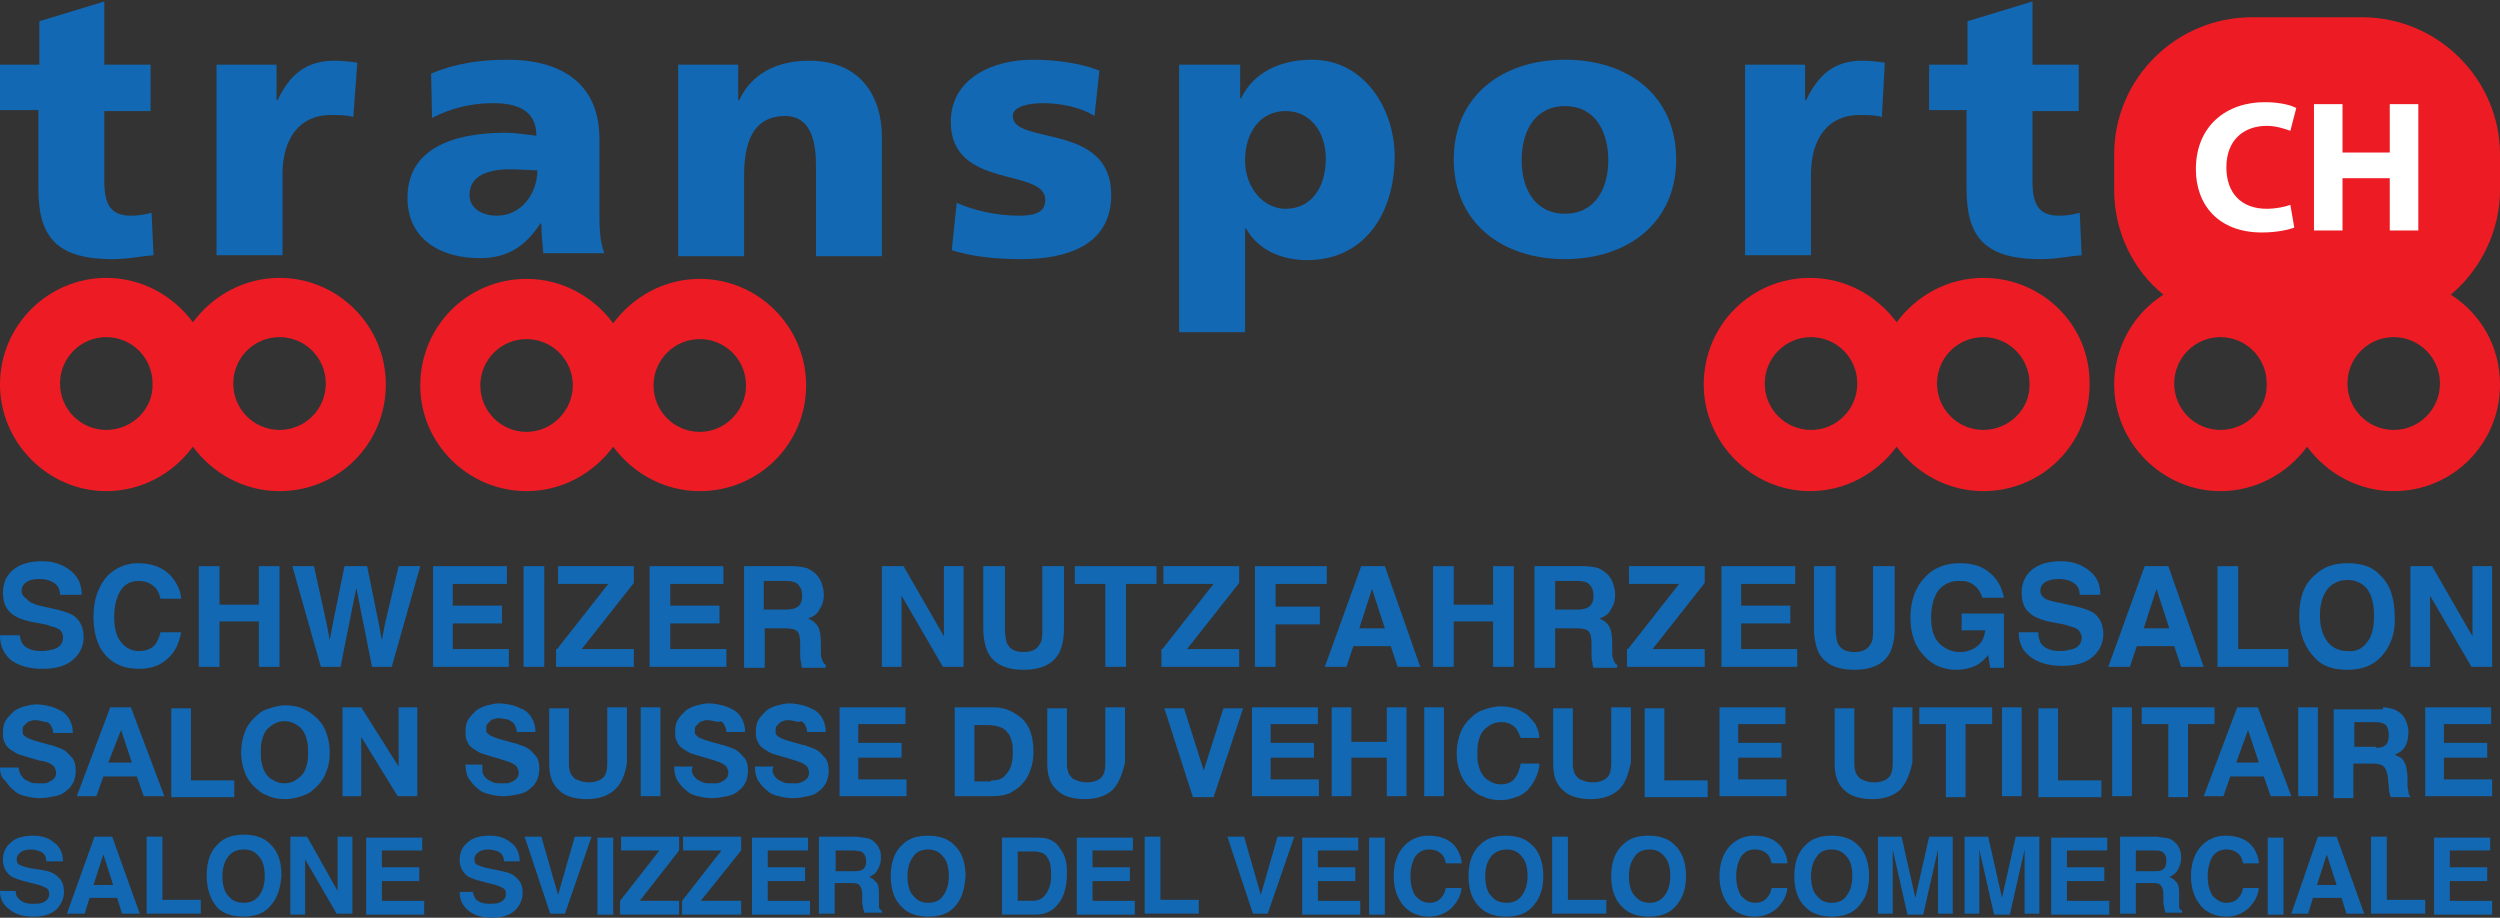 <?xml version="1.0" encoding="UTF-8"?>
<svg xmlns="http://www.w3.org/2000/svg" xmlns:xlink="http://www.w3.org/1999/xlink" width="158" height="58" xml:space="preserve" overflow="hidden">
  <rect width="100%" height="100%" fill="#333333" stroke="none"/>
  <defs>
    <clipPath id="clip0">
      <rect x="560" y="45" width="158" height="58"></rect>
    </clipPath>
  </defs>
  <g clip-path="url(#clip0)" transform="translate(-560 -45)">
    <path d="M0 3.981 2.488 3.981 2.488 1.244 6.594 0 6.594 3.981 9.517 3.981 9.517 6.905 6.594 6.905 6.594 11.321C6.594 12.752 6.967 13.498 8.273 13.498 8.709 13.498 9.144 13.436 9.58 13.312L9.704 15.987C8.895 16.049 8.149 16.235 7.091 16.235 3.359 16.235 2.426 14.618 2.426 11.757L2.426 6.843 0 6.843 0 3.981 0 3.981Z" fill="#1268B3" transform="matrix(1 0 0 1.003 560 45.093)"></path>
    <path d="M22.331 7.278C21.896 7.154 21.398 7.154 20.901 7.154 18.972 7.154 17.853 8.584 17.853 10.886L17.853 15.987 13.685 15.987 13.685 3.981 17.48 3.981 17.48 6.22 17.542 6.22C18.288 4.665 19.284 3.732 21.15 3.732 21.647 3.732 22.145 3.794 22.58 3.857L22.331 7.278 22.331 7.278Z" fill="#1268B3" transform="matrix(1 0 0 1.003 560 45.093)"></path>
    <path d="M37.883 13.125 37.883 8.646C37.883 4.976 35.208 3.67 32.098 3.67 30.294 3.67 28.739 3.919 27.246 4.541L27.308 7.34C28.49 6.718 29.796 6.407 31.165 6.407 32.657 6.407 33.902 6.843 33.902 8.46 33.342 8.398 32.595 8.273 31.973 8.273 29.734 8.273 25.753 8.709 25.753 12.379 25.753 14.991 27.868 16.173 30.294 16.173 32.035 16.173 33.155 15.489 34.15 13.996L34.213 13.996C34.213 14.618 34.275 15.24 34.337 15.862L38.194 15.862C37.883 15.053 37.883 14.12 37.883 13.125ZM31.413 13.498C30.418 13.498 29.672 13.001 29.672 12.192 29.672 11.01 30.791 10.575 32.222 10.575 32.844 10.575 33.466 10.637 33.964 10.637 33.964 12.068 32.968 13.498 31.413 13.498Z" fill="#1268B3" transform="matrix(1 0 0 1.003 560 45.093)"></path>
    <path d="M42.859 3.981 46.654 3.981 46.654 6.22 46.716 6.22C47.524 4.479 49.204 3.732 51.132 3.732 54.429 3.732 55.735 6.034 55.735 8.522L55.735 16.049 51.568 16.049 51.568 10.264C51.568 8.024 50.759 7.216 49.639 7.216 47.898 7.216 47.027 8.398 47.027 10.948L47.027 16.049 42.859 16.049 42.859 3.981 42.859 3.981Z" fill="#1268B3" transform="matrix(1 0 0 1.003 560 45.093)"></path>
    <path d="M60.463 12.69C61.458 13.125 62.889 13.498 64.382 13.498 65.253 13.498 66.061 13.374 66.061 12.503 66.061 10.45 60.09 11.881 60.09 7.589 60.09 4.79 62.827 3.67 65.253 3.67 66.683 3.67 68.176 3.857 69.483 4.354L69.172 7.216C68.301 6.656 66.995 6.407 65.937 6.407 65.066 6.407 64.009 6.594 64.009 7.216 64.009 9.082 70.229 7.589 70.229 12.192 70.229 15.427 67.305 16.235 64.569 16.235 62.702 16.235 61.396 16.049 60.152 15.676L60.463 12.69 60.463 12.69Z" fill="#1268B3" transform="matrix(1 0 0 1.003 560 45.093)"></path>
    <path d="M82.919 3.67C80.99 3.67 79.249 4.417 78.44 6.096L78.378 6.096 78.378 3.981 74.521 3.981 74.521 20.839 78.689 20.839 78.689 14.307 78.751 14.307C79.56 15.738 81.115 16.298 82.608 16.298 86.216 16.298 88.144 13.374 88.144 9.766 88.144 6.843 86.278 3.67 82.919 3.67ZM81.239 13.063C79.871 13.063 78.689 11.757 78.689 10.015 78.689 8.211 79.684 6.905 81.239 6.905 82.857 6.905 83.79 8.273 83.79 9.891 83.79 11.757 82.857 13.063 81.239 13.063Z" fill="#1268B3" transform="matrix(1 0 0 1.003 560 45.093)"></path>
    <path d="M98.906 3.67C94.924 3.67 91.876 5.972 91.876 9.953 91.876 13.934 94.924 16.235 98.906 16.235 102.887 16.235 105.935 13.934 105.935 9.953 105.935 5.972 102.949 3.67 98.906 3.67ZM98.906 13.374C96.977 13.374 96.168 11.757 96.168 10.015 96.168 8.211 96.977 6.594 98.906 6.594 100.834 6.594 101.643 8.211 101.643 10.015 101.643 11.757 100.834 13.374 98.906 13.374Z" fill="#1268B3" transform="matrix(1 0 0 1.003 560 45.093)"></path>
    <path d="M118.935 7.278C118.5 7.154 118.002 7.154 117.505 7.154 115.576 7.154 114.457 8.584 114.457 10.886L114.457 15.987 110.289 15.987 110.289 3.981 114.083 3.981 114.083 6.22 114.146 6.22C114.892 4.665 115.887 3.732 117.691 3.732 118.189 3.732 118.687 3.794 119.122 3.857L118.935 7.278 118.935 7.278Z" fill="#1268B3" transform="matrix(1 0 0 1.003 560 45.093)"></path>
    <path d="M121.859 3.981 124.347 3.981 124.347 1.244 128.453 0 128.453 3.981 131.376 3.981 131.376 6.905 128.453 6.905 128.453 11.321C128.453 12.752 128.826 13.498 130.132 13.498 130.568 13.498 131.003 13.436 131.439 13.312L131.563 15.987C130.754 16.049 130.008 16.235 128.95 16.235 125.218 16.235 124.285 14.618 124.285 11.757L124.285 6.843 121.921 6.843 121.921 3.981 121.859 3.981Z" fill="#1268B3" transform="matrix(1 0 0 1.003 560 45.093)"></path>
    <path d="M137.535 5.35 154.143 5.35 154.143 15.676 137.535 15.676Z" fill="#FFFFFF" transform="matrix(1 0 0 1.003 560 45.093)"></path>
    <path d="M125.343 17.417C123.103 17.417 121.113 18.537 119.868 20.216 118.624 18.537 116.634 17.417 114.394 17.417 110.662 17.417 107.676 20.403 107.676 24.135 107.676 27.805 110.724 30.854 114.394 30.854 116.634 30.854 118.624 29.734 119.868 28.054 121.113 29.734 123.103 30.854 125.343 30.854 129.075 30.854 132.061 27.868 132.061 24.135 132.123 20.403 129.075 17.417 125.343 17.417ZM114.457 26.997C112.839 26.997 111.533 25.691 111.533 24.073 111.533 22.456 112.839 21.15 114.457 21.15 116.074 21.15 117.38 22.456 117.38 24.073 117.38 25.691 116.074 26.997 114.457 26.997ZM125.343 26.997C123.725 26.997 122.419 25.691 122.419 24.073 122.419 22.456 123.725 21.15 125.343 21.15 126.96 21.15 128.266 22.456 128.266 24.073 128.328 25.691 126.96 26.997 125.343 26.997Z" fill="#ED1C24" transform="matrix(1 0 0 1.003 560 45.093)"></path>
    <path d="M17.666 17.417C15.427 17.417 13.436 18.537 12.192 20.216 10.948 18.537 8.957 17.417 6.718 17.417 3.048 17.417 0 20.403 0 24.135 0 27.805 3.048 30.854 6.718 30.854 8.957 30.854 10.948 29.734 12.192 28.054 13.436 29.734 15.427 30.854 17.666 30.854 21.398 30.854 24.384 27.868 24.384 24.135 24.384 20.403 21.336 17.417 17.666 17.417ZM6.718 26.997C5.101 26.997 3.794 25.691 3.794 24.073 3.794 22.456 5.101 21.15 6.718 21.15 8.335 21.15 9.642 22.456 9.642 24.073 9.704 25.691 8.335 26.997 6.718 26.997ZM17.666 26.997C16.049 26.997 14.742 25.691 14.742 24.073 14.742 22.456 16.049 21.15 17.666 21.15 19.284 21.15 20.59 22.456 20.59 24.073 20.59 25.691 19.284 26.997 17.666 26.997Z" fill="#ED1C24" transform="matrix(1 0 0 1.003 560 45.093)"></path>
    <path d="M44.228 17.48C41.988 17.48 39.998 18.599 38.754 20.279 37.509 18.599 35.519 17.48 33.279 17.48 29.547 17.48 26.561 20.465 26.561 24.198 26.561 27.868 29.609 30.854 33.279 30.854 35.519 30.854 37.509 29.734 38.754 28.054 39.998 29.734 41.988 30.854 44.228 30.854 47.96 30.854 50.946 27.868 50.946 24.198 50.946 20.465 47.898 17.48 44.228 17.48ZM33.279 27.121C31.662 27.121 30.356 25.815 30.356 24.198 30.356 22.58 31.662 21.274 33.279 21.274 34.897 21.274 36.203 22.58 36.203 24.198 36.203 25.753 34.897 27.121 33.279 27.121ZM44.228 27.121C42.61 27.121 41.304 25.815 41.304 24.198 41.304 22.58 42.61 21.274 44.228 21.274 45.845 21.274 47.151 22.58 47.151 24.198 47.151 25.753 45.845 27.121 44.228 27.121Z" fill="#ED1C24" transform="matrix(1 0 0 1.003 560 45.093)"></path>
    <path d="M154.89 18.475C156.756 16.92 158 14.494 158 11.881L158 9.642C158 4.914 154.081 0.995 149.291 0.995L142.324 0.995C137.535 0.995 133.616 4.852 133.616 9.642L133.616 11.881C133.616 14.494 134.798 16.92 136.726 18.475 134.86 19.657 133.616 21.772 133.616 24.135 133.616 27.805 136.664 30.854 140.334 30.854 142.573 30.854 144.564 29.734 145.808 28.054 147.052 29.734 149.043 30.854 151.282 30.854 155.014 30.854 158 27.868 158 24.135 158 21.709 156.756 19.657 154.89 18.475ZM140.334 26.997C138.717 26.997 137.41 25.691 137.41 24.073 137.41 22.456 138.717 21.15 140.334 21.15 141.951 21.15 143.257 22.456 143.257 24.073 143.32 25.691 141.951 26.997 140.334 26.997ZM143.257 13.063C143.817 13.063 144.439 12.939 144.75 12.814L144.999 14.245C144.688 14.369 143.942 14.556 142.946 14.556 140.209 14.556 138.779 12.814 138.779 10.575 138.779 7.838 140.707 6.345 143.133 6.345 144.066 6.345 144.813 6.532 145.124 6.718L144.75 8.149C144.377 8.024 143.88 7.838 143.257 7.838 141.827 7.838 140.707 8.709 140.707 10.45 140.707 12.068 141.64 13.063 143.257 13.063ZM148.047 14.431 146.243 14.431 146.243 6.469 148.047 6.469 148.047 9.517 151.033 9.517 151.033 6.469 152.837 6.469 152.837 14.431 151.033 14.431 151.033 11.135 148.047 11.135 148.047 14.431ZM151.282 26.997C149.665 26.997 148.358 25.691 148.358 24.073 148.358 22.456 149.665 21.15 151.282 21.15 152.899 21.15 154.206 22.456 154.206 24.073 154.206 25.691 152.899 26.997 151.282 26.997Z" fill="#ED1C24" transform="matrix(1 0 0 1.003 560 45.093)"></path>
    <path d="M0.995 56.047C0.995 56.295 1.057 56.42 1.182 56.544 1.369 56.731 1.617 56.855 2.053 56.855 2.302 56.855 2.488 56.855 2.675 56.793 2.986 56.669 3.11 56.482 3.11 56.233 3.11 56.047 3.048 55.922 2.924 55.86 2.799 55.798 2.55 55.673 2.239 55.611L1.742 55.487C1.244 55.362 0.871 55.238 0.684 55.113 0.373 54.865 0.187 54.553 0.187 54.056 0.187 53.62 0.373 53.247 0.684 52.998 0.995 52.687 1.493 52.563 2.115 52.563 2.613 52.563 3.048 52.687 3.421 52.998 3.794 53.247 3.981 53.683 3.981 54.18L2.924 54.18C2.924 53.869 2.799 53.683 2.55 53.558 2.364 53.496 2.177 53.434 1.928 53.434 1.68 53.434 1.431 53.496 1.306 53.62 1.12 53.745 1.057 53.869 1.057 54.056 1.057 54.242 1.12 54.367 1.306 54.429 1.431 54.491 1.617 54.553 1.928 54.616L2.737 54.74C3.11 54.802 3.421 54.927 3.608 55.113 3.919 55.362 4.043 55.673 4.043 56.109 4.043 56.544 3.857 56.917 3.546 57.228 3.172 57.539 2.737 57.664 2.115 57.664 1.493 57.664 0.995 57.539 0.622 57.228 0.187 56.917 0 56.544 0 56.047L0.995 56.047Z" fill="#1268B3" transform="matrix(1 0 0 1.003 560 45.093)"></path>
    <path d="M5.972 52.625 7.091 52.625 8.833 57.477 7.713 57.477 7.402 56.482 5.661 56.482 5.35 57.477 4.23 57.477 5.972 52.625ZM5.909 55.673 7.154 55.673 6.532 53.745 5.909 55.673Z" fill="#1268B3" transform="matrix(1 0 0 1.003 560 45.093)"></path>
    <path d="M9.268 52.625 10.264 52.625 10.264 56.606 12.69 56.606 12.69 57.477 9.268 57.477 9.268 52.625Z" fill="#1268B3" transform="matrix(1 0 0 1.003 560 45.093)"></path>
    <path d="M16.982 57.104C16.609 57.477 16.111 57.664 15.365 57.664 14.68 57.664 14.12 57.477 13.747 57.104 13.312 56.606 13.063 55.984 13.063 55.051 13.063 54.18 13.312 53.496 13.809 53.061 14.183 52.687 14.68 52.501 15.427 52.501 16.111 52.501 16.671 52.687 17.044 53.061 17.542 53.496 17.791 54.18 17.791 55.051 17.728 55.984 17.48 56.606 16.982 57.104ZM16.36 56.358C16.609 56.047 16.733 55.611 16.733 55.113 16.733 54.553 16.609 54.118 16.36 53.869 16.111 53.558 15.8 53.434 15.427 53.434 14.991 53.434 14.68 53.558 14.431 53.869 14.183 54.18 14.058 54.616 14.058 55.113 14.058 55.673 14.183 56.109 14.431 56.358 14.68 56.669 14.991 56.793 15.427 56.793 15.8 56.793 16.111 56.669 16.36 56.358Z" fill="#1268B3" transform="matrix(1 0 0 1.003 560 45.093)"></path>
    <path d="M18.35 52.625 19.408 52.625 21.336 56.047 21.336 52.625 22.269 52.625 22.269 57.477 21.274 57.477 19.284 54.056 19.284 57.539 18.35 57.539 18.35 52.625Z" fill="#1268B3" transform="matrix(1 0 0 1.003 560 45.093)"></path>
    <path d="M26.686 53.496 24.135 53.496 24.135 54.553 26.499 54.553 26.499 55.424 24.135 55.424 24.135 56.669 26.81 56.669 26.81 57.539 23.14 57.539 23.14 52.687 26.686 52.687 26.686 53.496Z" fill="#1268B3" transform="matrix(1 0 0 1.003 560 45.093)"></path>
    <path d="M29.858 56.047C29.921 56.295 29.983 56.42 30.045 56.544 30.232 56.731 30.48 56.855 30.916 56.855 31.165 56.855 31.351 56.855 31.538 56.793 31.849 56.669 31.973 56.482 31.973 56.233 31.973 56.047 31.911 55.922 31.787 55.86 31.662 55.798 31.413 55.673 31.102 55.611L30.605 55.487C30.107 55.362 29.734 55.238 29.547 55.113 29.236 54.865 29.05 54.553 29.05 54.056 29.05 53.62 29.236 53.247 29.547 52.998 29.858 52.687 30.356 52.563 30.978 52.563 31.476 52.563 31.911 52.687 32.284 52.998 32.657 53.247 32.844 53.683 32.844 54.18L31.849 54.18C31.849 53.869 31.724 53.683 31.476 53.558 31.289 53.496 31.102 53.434 30.854 53.434 30.605 53.434 30.356 53.496 30.232 53.62 30.045 53.745 29.983 53.869 29.983 54.056 29.983 54.242 30.045 54.367 30.232 54.429 30.356 54.491 30.543 54.553 30.854 54.616L31.724 54.802C32.098 54.865 32.409 54.989 32.595 55.176 32.906 55.424 33.031 55.735 33.031 56.171 33.031 56.606 32.844 56.98 32.533 57.291 32.16 57.602 31.724 57.726 31.102 57.726 30.48 57.726 29.983 57.602 29.609 57.291 29.236 56.98 29.05 56.606 29.05 56.109L29.858 56.109Z" fill="#1268B3" transform="matrix(1 0 0 1.003 560 45.093)"></path>
    <path d="M36.328 52.625 37.385 52.625 35.706 57.477 34.772 57.477 33.155 52.625 34.213 52.625 35.27 56.295 36.328 52.625Z" fill="#1268B3" transform="matrix(1 0 0 1.003 560 45.093)"></path>
    <path d="M38.754 57.539 37.758 57.539 37.758 52.687 38.754 52.687 38.754 57.539Z" fill="#1268B3" transform="matrix(1 0 0 1.003 560 45.093)"></path>
    <path d="M39.189 56.669 41.677 53.496 39.251 53.496 39.251 52.625 42.921 52.625 42.921 53.496 40.433 56.669 42.921 56.669 42.921 57.539 39.189 57.539 39.189 56.669Z" fill="#1268B3" transform="matrix(1 0 0 1.003 560 45.093)"></path>
    <path d="M43.108 56.669 45.596 53.496 43.17 53.496 43.17 52.625 46.84 52.625 46.84 53.496 44.29 56.669 46.84 56.669 46.84 57.539 43.108 57.539 43.108 56.669Z" fill="#1268B3" transform="matrix(1 0 0 1.003 560 45.093)"></path>
    <path d="M51.07 53.496 48.52 53.496 48.52 54.553 50.883 54.553 50.883 55.424 48.52 55.424 48.52 56.669 51.194 56.669 51.194 57.539 47.524 57.539 47.524 52.687 51.07 52.687 51.07 53.496Z" fill="#1268B3" transform="matrix(1 0 0 1.003 560 45.093)"></path>
    <path d="M54.927 52.75C55.113 52.812 55.238 52.936 55.362 53.061 55.487 53.185 55.549 53.309 55.611 53.496 55.673 53.62 55.673 53.807 55.673 53.994 55.673 54.242 55.611 54.429 55.487 54.678 55.362 54.927 55.176 55.051 54.927 55.176 55.176 55.238 55.3 55.424 55.424 55.549 55.549 55.735 55.549 55.984 55.549 56.295L55.549 56.606C55.549 56.855 55.549 56.98 55.549 57.042 55.549 57.166 55.611 57.228 55.735 57.291L55.735 57.415 54.616 57.415C54.616 57.291 54.553 57.228 54.553 57.166 54.553 57.042 54.491 56.917 54.491 56.731L54.491 56.295C54.491 55.984 54.429 55.798 54.305 55.673 54.18 55.549 53.994 55.549 53.745 55.549L52.75 55.549 52.75 57.477 51.754 57.477 51.754 52.625 54.118 52.625C54.491 52.687 54.74 52.687 54.927 52.75ZM52.812 53.496 52.812 54.802 53.931 54.802C54.118 54.802 54.305 54.802 54.429 54.74 54.616 54.678 54.74 54.491 54.74 54.18 54.74 53.869 54.616 53.683 54.429 53.558 54.305 53.558 54.118 53.496 53.931 53.496L52.812 53.496Z" fill="#1268B3" transform="matrix(1 0 0 1.003 560 45.093)"></path>
    <path d="M60.276 57.104C59.903 57.477 59.406 57.664 58.659 57.664 57.975 57.664 57.415 57.477 57.042 57.104 56.544 56.669 56.295 55.984 56.295 55.113 56.295 54.242 56.544 53.558 57.042 53.123 57.415 52.75 57.913 52.563 58.659 52.563 59.343 52.563 59.903 52.75 60.276 53.123 60.774 53.558 61.023 54.242 61.023 55.113 60.961 55.984 60.774 56.606 60.276 57.104ZM59.592 56.358C59.841 56.047 59.965 55.611 59.965 55.113 59.965 54.553 59.841 54.118 59.592 53.869 59.343 53.558 59.032 53.434 58.659 53.434 58.286 53.434 57.913 53.558 57.726 53.869 57.477 54.18 57.353 54.616 57.353 55.113 57.353 55.673 57.477 56.109 57.726 56.358 57.975 56.669 58.286 56.793 58.659 56.793 59.032 56.793 59.406 56.669 59.592 56.358Z" fill="#1268B3" transform="matrix(1 0 0 1.003 560 45.093)"></path>
    <path d="M66.186 52.75C66.559 52.874 66.808 53.061 66.995 53.372 67.181 53.62 67.305 53.869 67.368 54.18 67.43 54.491 67.43 54.74 67.43 54.989 67.43 55.611 67.305 56.171 67.057 56.606 66.683 57.228 66.186 57.539 65.439 57.539L63.324 57.539 63.324 52.687 65.439 52.687C65.688 52.687 65.937 52.687 66.186 52.75ZM64.32 53.496 64.32 56.669 65.253 56.669C65.75 56.669 66.061 56.42 66.248 55.984 66.372 55.735 66.435 55.424 66.435 55.051 66.435 54.553 66.372 54.18 66.186 53.931 66.061 53.683 65.75 53.558 65.253 53.558L64.32 53.558Z" fill="#1268B3" transform="matrix(1 0 0 1.003 560 45.093)"></path>
    <path d="M71.598 53.496 69.047 53.496 69.047 54.553 71.411 54.553 71.411 55.424 69.047 55.424 69.047 56.669 71.722 56.669 71.722 57.539 68.052 57.539 68.052 52.687 71.598 52.687 71.598 53.496Z" fill="#1268B3" transform="matrix(1 0 0 1.003 560 45.093)"></path>
    <path d="M72.344 52.625 73.339 52.625 73.339 56.606 75.765 56.606 75.765 57.477 72.344 57.477 72.344 52.625Z" fill="#1268B3" transform="matrix(1 0 0 1.003 560 45.093)"></path>
    <path d="M80.742 52.625 81.799 52.625 80.12 57.477 79.187 57.477 77.569 52.625 78.627 52.625 79.684 56.295 80.742 52.625Z" fill="#1268B3" transform="matrix(1 0 0 1.003 560 45.093)"></path>
    <path d="M85.843 53.496 83.292 53.496 83.292 54.553 85.656 54.553 85.656 55.424 83.292 55.424 83.292 56.669 85.967 56.669 85.967 57.539 82.297 57.539 82.297 52.687 85.843 52.687 85.843 53.496Z" fill="#1268B3" transform="matrix(1 0 0 1.003 560 45.093)"></path>
    <path d="M87.522 57.539 86.527 57.539 86.527 52.687 87.522 52.687 87.522 57.539Z" fill="#1268B3" transform="matrix(1 0 0 1.003 560 45.093)"></path>
    <path d="M88.766 53.185C89.139 52.812 89.637 52.563 90.259 52.563 91.068 52.563 91.69 52.812 92.063 53.372 92.25 53.683 92.374 53.994 92.374 54.305L91.379 54.305C91.317 54.056 91.254 53.869 91.13 53.745 90.943 53.558 90.695 53.434 90.321 53.434 89.948 53.434 89.699 53.558 89.45 53.869 89.264 54.18 89.139 54.616 89.139 55.113 89.139 55.673 89.264 56.047 89.45 56.358 89.699 56.606 89.948 56.793 90.321 56.793 90.695 56.793 90.943 56.669 91.13 56.42 91.254 56.295 91.317 56.109 91.379 55.86L92.374 55.86C92.312 56.42 92.063 56.793 91.69 57.166 91.317 57.477 90.881 57.664 90.321 57.664 89.637 57.664 89.077 57.415 88.704 56.98 88.331 56.544 88.082 55.922 88.082 55.113 88.082 54.305 88.331 53.62 88.766 53.185Z" fill="#1268B3" transform="matrix(1 0 0 1.003 560 45.093)"></path>
    <path d="M96.791 57.104C96.417 57.477 95.92 57.664 95.173 57.664 94.489 57.664 93.929 57.477 93.556 57.104 93.058 56.669 92.809 55.984 92.809 55.113 92.809 54.242 93.058 53.558 93.556 53.123 93.929 52.75 94.427 52.563 95.173 52.563 95.858 52.563 96.417 52.75 96.791 53.123 97.288 53.558 97.537 54.242 97.537 55.113 97.537 55.984 97.288 56.606 96.791 57.104ZM96.168 56.358C96.417 56.047 96.542 55.611 96.542 55.113 96.542 54.553 96.417 54.118 96.168 53.869 95.92 53.558 95.609 53.434 95.235 53.434 94.862 53.434 94.489 53.558 94.24 53.869 93.991 54.18 93.867 54.616 93.867 55.113 93.867 55.673 93.991 56.109 94.24 56.358 94.489 56.669 94.8 56.793 95.235 56.793 95.609 56.793 95.92 56.669 96.168 56.358Z" fill="#1268B3" transform="matrix(1 0 0 1.003 560 45.093)"></path>
    <path d="M98.097 52.625 99.092 52.625 99.092 56.606 101.518 56.606 101.518 57.477 98.097 57.477 98.097 52.625Z" fill="#1268B3" transform="matrix(1 0 0 1.003 560 45.093)"></path>
    <path d="M105.81 57.104C105.437 57.477 104.939 57.664 104.193 57.664 103.509 57.664 102.949 57.477 102.576 57.104 102.078 56.669 101.829 55.984 101.829 55.113 101.829 54.242 102.078 53.558 102.576 53.123 102.949 52.75 103.446 52.563 104.193 52.563 104.877 52.563 105.437 52.75 105.81 53.123 106.308 53.558 106.557 54.242 106.557 55.113 106.557 55.984 106.308 56.606 105.81 57.104ZM105.188 56.358C105.437 56.047 105.561 55.611 105.561 55.113 105.561 54.553 105.437 54.118 105.188 53.869 104.939 53.558 104.628 53.434 104.255 53.434 103.882 53.434 103.509 53.558 103.322 53.869 103.073 54.18 102.949 54.616 102.949 55.113 102.949 55.673 103.073 56.109 103.322 56.358 103.571 56.669 103.882 56.793 104.255 56.793 104.628 56.793 104.939 56.669 105.188 56.358Z" fill="#1268B3" transform="matrix(1 0 0 1.003 560 45.093)"></path>
    <path d="M109.356 53.185C109.729 52.812 110.227 52.563 110.849 52.563 111.657 52.563 112.28 52.812 112.653 53.372 112.839 53.683 112.964 53.994 112.964 54.305L111.969 54.305C111.906 54.056 111.844 53.869 111.72 53.745 111.533 53.558 111.284 53.434 110.911 53.434 110.538 53.434 110.289 53.558 110.04 53.869 109.854 54.18 109.729 54.616 109.729 55.113 109.729 55.673 109.854 56.047 110.04 56.358 110.289 56.606 110.538 56.793 110.911 56.793 111.284 56.793 111.533 56.669 111.72 56.42 111.844 56.295 111.906 56.109 111.969 55.86L112.964 55.86C112.902 56.42 112.653 56.793 112.28 57.166 111.906 57.477 111.471 57.664 110.911 57.664 110.227 57.664 109.667 57.415 109.294 56.98 108.92 56.544 108.672 55.922 108.672 55.113 108.672 54.305 108.92 53.62 109.356 53.185Z" fill="#1268B3" transform="matrix(1 0 0 1.003 560 45.093)"></path>
    <path d="M117.38 57.104C117.007 57.477 116.509 57.664 115.763 57.664 115.079 57.664 114.519 57.477 114.146 57.104 113.648 56.669 113.399 55.984 113.399 55.113 113.399 54.242 113.648 53.558 114.146 53.123 114.519 52.75 115.017 52.563 115.763 52.563 116.447 52.563 117.007 52.75 117.38 53.123 117.878 53.558 118.127 54.242 118.127 55.113 118.127 55.984 117.878 56.606 117.38 57.104ZM116.696 56.358C116.945 56.047 117.069 55.611 117.069 55.113 117.069 54.553 116.945 54.118 116.696 53.869 116.447 53.558 116.136 53.434 115.763 53.434 115.39 53.434 115.017 53.558 114.83 53.869 114.581 54.18 114.457 54.616 114.457 55.113 114.457 55.673 114.581 56.109 114.83 56.358 115.079 56.669 115.39 56.793 115.763 56.793 116.136 56.793 116.509 56.669 116.696 56.358Z" fill="#1268B3" transform="matrix(1 0 0 1.003 560 45.093)"></path>
    <path d="M121.921 52.625 123.414 52.625 123.414 57.477 122.481 57.477 122.481 54.18C122.481 54.056 122.481 53.931 122.481 53.807 122.481 53.62 122.481 53.496 122.481 53.434L121.548 57.539 120.553 57.539 119.62 53.434C119.62 53.558 119.62 53.683 119.62 53.807 119.62 53.994 119.62 54.118 119.62 54.18L119.62 57.477 118.687 57.477 118.687 52.625 120.18 52.625 121.05 56.482 121.921 52.625Z" fill="#1268B3" transform="matrix(1 0 0 1.003 560 45.093)"></path>
    <path d="M127.395 52.625 128.888 52.625 128.888 57.477 127.955 57.477 127.955 54.18C127.955 54.056 127.955 53.931 127.955 53.807 127.955 53.62 127.955 53.496 127.955 53.434L127.022 57.539 126.027 57.539 125.094 53.434C125.094 53.558 125.094 53.683 125.094 53.807 125.094 53.994 125.094 54.118 125.094 54.18L125.094 57.477 124.161 57.477 124.161 52.625 125.654 52.625 126.524 56.482 127.395 52.625Z" fill="#1268B3" transform="matrix(1 0 0 1.003 560 45.093)"></path>
    <path d="M133.243 53.496 130.63 53.496 130.63 54.553 132.994 54.553 132.994 55.424 130.63 55.424 130.63 56.669 133.305 56.669 133.305 57.539 129.635 57.539 129.635 52.687 133.18 52.687 133.18 53.496Z" fill="#1268B3" transform="matrix(1 0 0 1.003 560 45.093)"></path>
    <path d="M137.099 52.75C137.286 52.812 137.41 52.936 137.535 53.061 137.659 53.185 137.721 53.309 137.783 53.496 137.846 53.62 137.846 53.807 137.846 53.994 137.846 54.242 137.783 54.429 137.659 54.678 137.535 54.927 137.348 55.051 137.099 55.176 137.348 55.238 137.472 55.424 137.597 55.549 137.721 55.735 137.721 55.984 137.721 56.295L137.721 56.606C137.721 56.855 137.721 56.98 137.721 57.042 137.721 57.166 137.783 57.228 137.908 57.291L137.908 57.415 136.85 57.415C136.85 57.291 136.788 57.228 136.788 57.166 136.788 57.042 136.726 56.917 136.726 56.731L136.726 56.295C136.726 55.984 136.664 55.798 136.539 55.673 136.415 55.549 136.228 55.549 135.98 55.549L134.984 55.549 134.984 57.477 133.989 57.477 133.989 52.625 136.291 52.625C136.664 52.687 136.913 52.687 137.099 52.75ZM134.984 53.496 134.984 54.802 136.104 54.802C136.353 54.802 136.477 54.802 136.602 54.74 136.788 54.678 136.913 54.491 136.913 54.18 136.913 53.869 136.85 53.683 136.602 53.558 136.477 53.496 136.353 53.496 136.104 53.496L134.984 53.496Z" fill="#1268B3" transform="matrix(1 0 0 1.003 560 45.093)"></path>
    <path d="M139.152 53.185C139.525 52.812 140.023 52.563 140.645 52.563 141.454 52.563 142.076 52.812 142.449 53.372 142.635 53.683 142.76 53.994 142.76 54.305L141.765 54.305C141.702 54.056 141.64 53.869 141.516 53.745 141.329 53.558 141.08 53.434 140.707 53.434 140.334 53.434 140.085 53.558 139.836 53.869 139.65 54.18 139.525 54.616 139.525 55.113 139.525 55.673 139.65 56.047 139.836 56.358 140.085 56.606 140.334 56.793 140.707 56.793 141.08 56.793 141.329 56.669 141.516 56.42 141.64 56.295 141.702 56.109 141.765 55.86L142.76 55.86C142.698 56.42 142.449 56.793 142.076 57.166 141.702 57.477 141.267 57.664 140.707 57.664 140.023 57.664 139.463 57.415 139.09 56.98 138.717 56.544 138.468 55.922 138.468 55.113 138.468 54.305 138.717 53.62 139.152 53.185Z" fill="#1268B3" transform="matrix(1 0 0 1.003 560 45.093)"></path>
    <path d="M144.315 57.539 143.32 57.539 143.32 52.687 144.315 52.687 144.315 57.539Z" fill="#1268B3" transform="matrix(1 0 0 1.003 560 45.093)"></path>
    <path d="M146.492 52.625 147.674 52.625 149.416 57.477 148.296 57.477 147.985 56.482 146.181 56.482 145.87 57.477 144.813 57.477 146.492 52.625ZM146.43 55.673 147.674 55.673 147.052 53.745 146.43 55.673Z" fill="#1268B3" transform="matrix(1 0 0 1.003 560 45.093)"></path>
    <path d="M149.851 52.625 150.846 52.625 150.846 56.606 153.272 56.606 153.272 57.477 149.851 57.477 149.851 52.625Z" fill="#1268B3" transform="matrix(1 0 0 1.003 560 45.093)"></path>
    <path d="M157.378 53.496 154.828 53.496 154.828 54.553 157.191 54.553 157.191 55.424 154.828 55.424 154.828 56.669 157.502 56.669 157.502 57.539 153.832 57.539 153.832 52.687 157.378 52.687 157.378 53.496Z" fill="#1268B3" transform="matrix(1 0 0 1.003 560 45.093)"></path>
    <path d="M1.306 48.706C1.369 48.831 1.493 48.955 1.555 49.017 1.68 49.08 1.804 49.142 1.928 49.204 2.053 49.266 2.239 49.266 2.426 49.266 2.55 49.266 2.675 49.266 2.799 49.266 2.924 49.266 3.048 49.204 3.172 49.142 3.297 49.08 3.359 49.017 3.421 48.955 3.483 48.893 3.546 48.769 3.546 48.582 3.546 48.458 3.483 48.333 3.421 48.209 3.297 48.084 3.172 48.022 3.048 47.96 2.861 47.898 2.675 47.835 2.488 47.835 2.302 47.773 2.115 47.711 1.866 47.649 1.68 47.587 1.431 47.524 1.244 47.462 1.057 47.4 0.871 47.276 0.684 47.151 0.498 47.027 0.373 46.902 0.311 46.716 0.187 46.529 0.187 46.343 0.187 46.032 0.187 45.721 0.249 45.472 0.373 45.285 0.498 45.098 0.684 44.912 0.871 44.725 1.057 44.601 1.306 44.476 1.555 44.414 1.804 44.352 2.053 44.29 2.302 44.29 2.613 44.29 2.861 44.352 3.172 44.414 3.421 44.476 3.67 44.601 3.919 44.725 4.106 44.85 4.292 45.036 4.417 45.285 4.541 45.534 4.603 45.783 4.603 46.094L3.359 46.094C3.359 45.907 3.297 45.783 3.235 45.658 3.172 45.534 3.11 45.472 2.986 45.41 2.924 45.41 2.799 45.41 2.675 45.347 2.55 45.347 2.426 45.285 2.239 45.285 2.115 45.285 2.053 45.285 1.928 45.347 1.804 45.347 1.742 45.41 1.68 45.472 1.617 45.534 1.555 45.596 1.493 45.658 1.431 45.721 1.431 45.845 1.431 45.969 1.431 46.094 1.431 46.156 1.493 46.218 1.555 46.28 1.617 46.343 1.742 46.405 1.866 46.467 2.053 46.529 2.239 46.591 2.426 46.654 2.737 46.716 3.11 46.84 3.235 46.84 3.359 46.902 3.546 46.965 3.732 47.027 3.919 47.089 4.106 47.213 4.292 47.338 4.417 47.524 4.603 47.711 4.728 47.898 4.79 48.147 4.79 48.458 4.79 48.706 4.728 48.955 4.665 49.142 4.541 49.391 4.417 49.577 4.23 49.702 4.043 49.888 3.794 50.013 3.483 50.075 3.172 50.137 2.861 50.199 2.488 50.199 2.177 50.199 1.866 50.137 1.617 50.075 1.306 50.013 1.057 49.888 0.871 49.702 0.622 49.515 0.498 49.328 0.311 49.08 0.062 48.893 0 48.582 0 48.271L1.182 48.271C1.182 48.458 1.244 48.582 1.306 48.706Z" fill="#1268B3" transform="matrix(1 0 0 1.003 560 45.093)"></path>
    <path d="M8.273 44.476 10.388 50.075 9.082 50.075 8.646 48.831 6.532 48.831 6.096 50.075 4.852 50.075 6.967 44.476 8.273 44.476ZM8.335 47.96 7.651 45.907 7.651 45.907 6.843 47.96 8.335 47.96Z" fill="#1268B3" transform="matrix(1 0 0 1.003 560 45.093)"></path>
    <path d="M12.068 44.476 12.068 49.08 14.805 49.08 14.805 50.137 10.824 50.137 10.824 44.539 12.068 44.539Z" fill="#1268B3" transform="matrix(1 0 0 1.003 560 45.093)"></path>
    <path d="M15.427 46.156C15.551 45.783 15.738 45.472 15.987 45.223 16.235 44.974 16.484 44.725 16.858 44.601 17.231 44.476 17.604 44.352 18.039 44.352 18.475 44.352 18.848 44.414 19.221 44.601 19.532 44.725 19.843 44.974 20.092 45.223 20.341 45.472 20.528 45.783 20.652 46.156 20.776 46.529 20.839 46.902 20.839 47.338 20.839 47.773 20.776 48.147 20.652 48.458 20.528 48.831 20.341 49.142 20.092 49.391 19.843 49.639 19.595 49.888 19.221 50.013 18.91 50.137 18.475 50.261 18.039 50.261 17.604 50.261 17.231 50.199 16.858 50.013 16.484 49.888 16.235 49.639 15.987 49.391 15.738 49.142 15.551 48.831 15.427 48.458 15.302 48.084 15.24 47.711 15.24 47.338 15.24 46.902 15.302 46.529 15.427 46.156ZM16.547 48.022C16.609 48.271 16.671 48.458 16.795 48.644 16.92 48.831 17.044 48.955 17.293 49.08 17.48 49.204 17.728 49.266 17.977 49.266 18.226 49.266 18.475 49.204 18.661 49.08 18.848 48.955 19.035 48.831 19.159 48.644 19.284 48.458 19.346 48.271 19.408 48.022 19.47 47.773 19.47 47.587 19.47 47.338 19.47 47.089 19.47 46.84 19.408 46.591 19.346 46.343 19.284 46.156 19.159 45.969 19.035 45.783 18.91 45.658 18.661 45.534 18.475 45.41 18.226 45.347 17.977 45.347 17.728 45.347 17.48 45.41 17.293 45.534 17.106 45.658 16.92 45.783 16.795 45.969 16.671 46.156 16.609 46.343 16.547 46.591 16.484 46.84 16.484 47.089 16.484 47.338 16.484 47.587 16.484 47.773 16.547 48.022Z" fill="#1268B3" transform="matrix(1 0 0 1.003 560 45.093)"></path>
    <path d="M22.829 44.476 25.193 48.209 25.193 48.209 25.193 44.476 26.375 44.476 26.375 50.075 25.131 50.075 22.829 46.343 22.829 46.343 22.829 50.075 21.647 50.075 21.647 44.476 22.829 44.476Z" fill="#1268B3" transform="matrix(1 0 0 1.003 560 45.093)"></path>
    <path d="M30.543 48.706C30.605 48.831 30.729 48.955 30.791 49.017 30.916 49.08 31.04 49.142 31.165 49.204 31.289 49.266 31.476 49.266 31.662 49.266 31.787 49.266 31.911 49.266 32.035 49.266 32.16 49.266 32.284 49.204 32.409 49.142 32.533 49.08 32.595 49.017 32.657 48.955 32.72 48.893 32.782 48.769 32.782 48.582 32.782 48.458 32.72 48.333 32.657 48.209 32.533 48.084 32.409 48.022 32.284 47.96 32.098 47.898 31.973 47.835 31.724 47.773 31.538 47.711 31.351 47.649 31.102 47.587 30.916 47.524 30.667 47.462 30.48 47.4 30.294 47.338 30.107 47.213 29.921 47.089 29.734 46.965 29.609 46.84 29.547 46.654 29.423 46.467 29.423 46.28 29.423 45.969 29.423 45.658 29.485 45.41 29.609 45.223 29.734 45.036 29.921 44.85 30.107 44.663 30.294 44.539 30.543 44.414 30.791 44.352 31.04 44.29 31.289 44.228 31.538 44.228 31.849 44.228 32.098 44.29 32.409 44.352 32.657 44.414 32.906 44.539 33.155 44.663 33.342 44.787 33.528 44.974 33.653 45.223 33.777 45.472 33.839 45.721 33.839 46.032L32.657 46.032C32.657 45.845 32.595 45.721 32.533 45.596 32.471 45.472 32.409 45.41 32.284 45.347 32.16 45.285 32.098 45.223 31.973 45.223 31.849 45.223 31.724 45.161 31.538 45.161 31.413 45.161 31.351 45.161 31.227 45.223 31.102 45.223 31.04 45.285 30.978 45.347 30.916 45.41 30.854 45.472 30.791 45.534 30.729 45.596 30.729 45.721 30.729 45.845 30.729 45.969 30.729 46.032 30.791 46.094 30.854 46.156 30.916 46.218 31.04 46.28 31.165 46.343 31.351 46.405 31.538 46.467 31.724 46.529 32.035 46.591 32.409 46.716 32.533 46.716 32.657 46.778 32.844 46.84 33.031 46.902 33.217 46.965 33.404 47.089 33.59 47.213 33.715 47.4 33.902 47.587 34.026 47.773 34.088 48.022 34.088 48.333 34.088 48.582 34.026 48.831 33.964 49.017 33.839 49.266 33.715 49.453 33.528 49.577 33.342 49.764 33.093 49.888 32.782 49.95 32.471 50.013 32.16 50.075 31.787 50.075 31.476 50.075 31.165 50.013 30.916 49.95 30.605 49.888 30.356 49.764 30.169 49.577 29.921 49.391 29.796 49.204 29.609 48.955 29.485 48.706 29.423 48.395 29.423 48.084L30.48 48.084C30.48 48.458 30.48 48.582 30.543 48.706Z" fill="#1268B3" transform="matrix(1 0 0 1.003 560 45.093)"></path>
    <path d="M38.816 49.702C38.38 50.075 37.821 50.261 37.074 50.261 36.328 50.261 35.706 50.075 35.332 49.702 34.897 49.328 34.71 48.769 34.71 48.022L34.71 44.539 35.954 44.539 35.954 48.022C35.954 48.147 35.954 48.333 36.017 48.458 36.017 48.582 36.079 48.706 36.203 48.831 36.265 48.955 36.39 49.017 36.576 49.08 36.701 49.142 36.95 49.204 37.198 49.204 37.634 49.204 37.945 49.08 38.132 48.893 38.318 48.706 38.38 48.395 38.38 47.96L38.38 44.476 39.624 44.476 39.624 47.96C39.5 48.769 39.251 49.328 38.816 49.702Z" fill="#1268B3" transform="matrix(1 0 0 1.003 560 45.093)"></path>
    <path d="M41.739 44.476 41.739 50.075 40.495 50.075 40.495 44.476 41.739 44.476Z" fill="#1268B3" transform="matrix(1 0 0 1.003 560 45.093)"></path>
    <path d="M43.792 48.706C43.854 48.831 43.979 48.955 44.041 49.017 44.165 49.08 44.29 49.142 44.414 49.204 44.539 49.266 44.725 49.266 44.912 49.266 45.036 49.266 45.161 49.266 45.285 49.266 45.41 49.266 45.534 49.204 45.658 49.142 45.783 49.08 45.845 49.017 45.907 48.955 45.969 48.893 46.032 48.769 46.032 48.582 46.032 48.458 45.969 48.333 45.907 48.209 45.783 48.084 45.658 48.022 45.534 47.96 45.347 47.898 45.223 47.835 44.974 47.773 44.787 47.711 44.601 47.649 44.352 47.587 44.165 47.524 43.916 47.462 43.73 47.4 43.543 47.338 43.357 47.213 43.17 47.089 42.983 46.965 42.859 46.84 42.797 46.654 42.672 46.467 42.672 46.28 42.672 45.969 42.672 45.658 42.735 45.41 42.859 45.223 42.983 45.036 43.17 44.85 43.357 44.663 43.543 44.539 43.792 44.414 44.041 44.352 44.29 44.29 44.539 44.228 44.787 44.228 45.098 44.228 45.347 44.29 45.658 44.352 45.907 44.414 46.156 44.539 46.405 44.663 46.591 44.787 46.778 44.974 46.902 45.223 47.027 45.472 47.089 45.721 47.089 46.032L45.907 46.032C45.907 45.845 45.845 45.721 45.783 45.596 45.721 45.472 45.658 45.41 45.534 45.347 45.41 45.41 45.285 45.41 45.161 45.347 45.036 45.347 44.912 45.285 44.725 45.285 44.601 45.285 44.539 45.285 44.414 45.347 44.29 45.347 44.228 45.41 44.165 45.472 44.103 45.534 44.041 45.596 43.979 45.658 43.916 45.721 43.916 45.845 43.916 45.969 43.916 46.094 43.916 46.156 43.979 46.218 44.041 46.28 44.103 46.343 44.228 46.405 44.352 46.467 44.539 46.529 44.725 46.591 44.912 46.654 45.223 46.716 45.596 46.84 45.721 46.84 45.845 46.902 46.032 46.965 46.218 47.027 46.405 47.089 46.591 47.213 46.778 47.338 46.902 47.524 47.089 47.711 47.213 47.898 47.276 48.147 47.276 48.458 47.276 48.706 47.213 48.955 47.151 49.142 47.027 49.391 46.902 49.577 46.716 49.702 46.529 49.888 46.28 50.013 45.969 50.075 45.658 50.137 45.347 50.199 44.974 50.199 44.663 50.199 44.352 50.137 44.103 50.075 43.792 50.013 43.543 49.888 43.357 49.702 43.108 49.515 42.983 49.328 42.797 49.08 42.672 48.831 42.61 48.52 42.61 48.209L43.792 48.209C43.668 48.458 43.73 48.582 43.792 48.706Z" fill="#1268B3" transform="matrix(1 0 0 1.003 560 45.093)"></path>
    <path d="M48.893 48.706C48.955 48.831 49.08 48.955 49.142 49.017 49.266 49.08 49.391 49.142 49.515 49.204 49.639 49.266 49.826 49.266 50.013 49.266 50.137 49.266 50.261 49.266 50.386 49.266 50.51 49.266 50.635 49.204 50.759 49.142 50.883 49.08 50.946 49.017 51.008 48.955 51.07 48.893 51.132 48.769 51.132 48.582 51.132 48.458 51.07 48.333 51.008 48.209 50.883 48.084 50.759 48.022 50.635 47.96 50.448 47.898 50.324 47.835 50.075 47.773 49.888 47.711 49.702 47.649 49.453 47.587 49.266 47.524 49.017 47.462 48.831 47.4 48.644 47.338 48.458 47.213 48.271 47.089 48.084 46.965 47.96 46.84 47.898 46.654 47.773 46.467 47.773 46.28 47.773 45.969 47.773 45.658 47.835 45.41 47.96 45.223 48.084 45.036 48.271 44.85 48.458 44.663 48.644 44.539 48.893 44.414 49.142 44.352 49.391 44.29 49.639 44.228 49.888 44.228 50.199 44.228 50.448 44.29 50.759 44.352 51.008 44.414 51.257 44.539 51.505 44.663 51.692 44.787 51.879 44.974 52.003 45.223 52.128 45.472 52.19 45.721 52.19 46.032L51.008 46.032C51.008 45.845 50.946 45.721 50.883 45.596 50.821 45.472 50.759 45.41 50.635 45.347 50.51 45.41 50.386 45.41 50.261 45.347 50.137 45.347 50.013 45.285 49.826 45.285 49.702 45.285 49.639 45.285 49.515 45.347 49.391 45.347 49.328 45.41 49.266 45.472 49.204 45.534 49.142 45.596 49.08 45.658 49.017 45.721 49.017 45.845 49.017 45.969 49.017 46.094 49.017 46.156 49.08 46.218 49.142 46.28 49.204 46.343 49.328 46.405 49.453 46.467 49.639 46.529 49.826 46.591 50.013 46.654 50.324 46.716 50.697 46.84 50.821 46.84 50.946 46.902 51.132 46.965 51.319 47.027 51.505 47.089 51.692 47.213 51.879 47.338 52.003 47.524 52.19 47.711 52.314 47.898 52.376 48.147 52.376 48.458 52.376 48.706 52.314 48.955 52.252 49.142 52.128 49.391 52.003 49.577 51.816 49.702 51.63 49.888 51.381 50.013 51.07 50.075 50.759 50.137 50.448 50.199 50.075 50.199 49.764 50.199 49.453 50.137 49.204 50.075 48.893 50.013 48.644 49.888 48.458 49.702 48.209 49.515 48.084 49.328 47.898 49.08 47.773 48.831 47.711 48.52 47.711 48.209L48.893 48.209C48.769 48.458 48.831 48.582 48.893 48.706Z" fill="#1268B3" transform="matrix(1 0 0 1.003 560 45.093)"></path>
    <path d="M57.228 44.476 57.228 45.534 54.242 45.534 54.242 46.716 56.98 46.716 56.98 47.649 54.242 47.649 54.242 49.017 57.291 49.017 57.291 50.075 53.061 50.075 53.061 44.476 57.228 44.476Z" fill="#1268B3" transform="matrix(1 0 0 1.003 560 45.093)"></path>
    <path d="M62.765 44.476C63.138 44.476 63.449 44.539 63.76 44.663 64.071 44.787 64.32 44.974 64.569 45.161 64.817 45.41 65.004 45.658 65.128 46.032 65.253 46.405 65.315 46.778 65.315 47.276 65.315 47.711 65.253 48.084 65.128 48.395 65.004 48.769 64.879 49.017 64.631 49.266 64.444 49.515 64.133 49.702 63.822 49.888 63.511 50.013 63.138 50.075 62.702 50.075L60.339 50.075 60.339 44.476 62.765 44.476ZM62.64 49.08C62.827 49.08 63.013 49.08 63.138 49.017 63.324 48.955 63.449 48.893 63.573 48.706 63.698 48.582 63.822 48.395 63.884 48.209 63.947 48.022 64.009 47.711 64.009 47.4 64.009 47.089 64.009 46.84 63.947 46.654 63.884 46.405 63.822 46.218 63.698 46.094 63.573 45.907 63.387 45.783 63.2 45.721 63.013 45.658 62.765 45.596 62.453 45.596L61.583 45.596 61.583 49.142 62.64 49.142Z" fill="#1268B3" transform="matrix(1 0 0 1.003 560 45.093)"></path>
    <path d="M70.291 49.702C69.856 50.075 69.296 50.261 68.55 50.261 67.803 50.261 67.181 50.075 66.808 49.702 66.372 49.328 66.186 48.769 66.186 48.022L66.186 44.539 67.43 44.539 67.43 48.022C67.43 48.147 67.43 48.333 67.492 48.458 67.492 48.582 67.554 48.706 67.679 48.831 67.741 48.955 67.865 49.017 68.052 49.08 68.176 49.142 68.425 49.204 68.674 49.204 69.109 49.204 69.421 49.08 69.607 48.893 69.794 48.706 69.856 48.395 69.856 47.96L69.856 44.476 71.1 44.476 71.1 47.96C70.913 48.769 70.665 49.328 70.291 49.702Z" fill="#1268B3" transform="matrix(1 0 0 1.003 560 45.093)"></path>
    <path d="M75.392 50.137 73.588 44.539 74.832 44.539 76.076 48.458 76.076 48.458 77.32 44.539 78.565 44.539 76.698 50.137 75.392 50.137Z" fill="#1268B3" transform="matrix(1 0 0 1.003 560 45.093)"></path>
    <path d="M83.292 44.476 83.292 45.534 80.306 45.534 80.306 46.716 83.043 46.716 83.043 47.649 80.306 47.649 80.306 49.017 83.354 49.017 83.354 50.075 79.124 50.075 79.124 44.476 83.292 44.476Z" fill="#1268B3" transform="matrix(1 0 0 1.003 560 45.093)"></path>
    <path d="M85.407 44.476 85.407 46.654 87.647 46.654 87.647 44.476 88.891 44.476 88.891 50.075 87.647 50.075 87.647 47.649 85.407 47.649 85.407 50.075 84.163 50.075 84.163 44.476 85.407 44.476Z" fill="#1268B3" transform="matrix(1 0 0 1.003 560 45.093)"></path>
    <path d="M91.254 44.476 91.254 50.075 90.01 50.075 90.01 44.476 91.254 44.476Z" fill="#1268B3" transform="matrix(1 0 0 1.003 560 45.093)"></path>
    <path d="M95.92 45.969C95.858 45.845 95.733 45.721 95.671 45.658 95.546 45.596 95.422 45.472 95.298 45.472 95.173 45.41 94.987 45.41 94.862 45.41 94.613 45.41 94.365 45.472 94.178 45.596 93.991 45.721 93.805 45.845 93.68 46.032 93.556 46.218 93.494 46.405 93.431 46.654 93.369 46.902 93.369 47.151 93.369 47.4 93.369 47.649 93.369 47.835 93.431 48.084 93.494 48.333 93.556 48.52 93.68 48.706 93.805 48.893 93.929 49.017 94.178 49.142 94.365 49.266 94.613 49.328 94.862 49.328 95.235 49.328 95.546 49.204 95.733 48.955 95.92 48.706 96.044 48.395 96.106 48.022L97.288 48.022C97.288 48.395 97.164 48.706 97.039 48.955 96.915 49.266 96.728 49.453 96.542 49.702 96.355 49.888 96.044 50.075 95.795 50.137 95.484 50.261 95.173 50.324 94.862 50.324 94.427 50.324 94.053 50.261 93.68 50.075 93.307 49.95 93.058 49.702 92.809 49.453 92.561 49.204 92.374 48.893 92.25 48.52 92.125 48.147 92.063 47.773 92.063 47.4 92.063 46.965 92.125 46.591 92.25 46.218 92.374 45.845 92.561 45.534 92.809 45.285 93.058 45.036 93.307 44.787 93.68 44.663 93.991 44.539 94.427 44.414 94.862 44.414 95.173 44.414 95.484 44.476 95.733 44.539 95.982 44.601 96.231 44.787 96.48 44.912 96.666 45.098 96.853 45.285 97.039 45.534 97.164 45.783 97.288 46.094 97.288 46.405L96.106 46.405C96.044 46.218 95.982 46.094 95.92 45.969Z" fill="#1268B3" transform="matrix(1 0 0 1.003 560 45.093)"></path>
    <path d="M102.265 49.702C101.829 50.075 101.269 50.261 100.523 50.261 99.776 50.261 99.154 50.075 98.781 49.702 98.346 49.328 98.159 48.769 98.159 48.022L98.159 44.539 99.403 44.539 99.403 48.022C99.403 48.147 99.403 48.333 99.465 48.458 99.465 48.582 99.528 48.706 99.652 48.831 99.714 48.955 99.839 49.017 100.025 49.08 100.15 49.142 100.398 49.204 100.647 49.204 101.083 49.204 101.394 49.08 101.58 48.893 101.767 48.706 101.829 48.395 101.829 47.96L101.829 44.476 103.073 44.476 103.073 47.96C102.887 48.769 102.7 49.328 102.265 49.702Z" fill="#1268B3" transform="matrix(1 0 0 1.003 560 45.093)"></path>
    <path d="M105.188 44.476 105.188 49.08 107.925 49.08 107.925 50.137 103.944 50.137 103.944 44.539 105.188 44.539Z" fill="#1268B3" transform="matrix(1 0 0 1.003 560 45.093)"></path>
    <path d="M112.839 44.476 112.839 45.534 109.854 45.534 109.854 46.716 112.591 46.716 112.591 47.649 109.854 47.649 109.854 49.017 112.902 49.017 112.902 50.075 108.672 50.075 108.672 44.476 112.839 44.476Z" fill="#1268B3" transform="matrix(1 0 0 1.003 560 45.093)"></path>
    <path d="M120.055 49.702C119.62 50.075 119.06 50.261 118.313 50.261 117.567 50.261 116.945 50.075 116.572 49.702 116.136 49.328 115.95 48.769 115.95 48.022L115.95 44.539 117.194 44.539 117.194 48.022C117.194 48.147 117.194 48.333 117.256 48.458 117.256 48.582 117.318 48.706 117.443 48.831 117.505 48.955 117.629 49.017 117.816 49.08 117.94 49.142 118.189 49.204 118.438 49.204 118.873 49.204 119.184 49.08 119.371 48.893 119.557 48.706 119.62 48.395 119.62 47.96L119.62 44.476 120.864 44.476 120.864 47.96C120.677 48.769 120.428 49.328 120.055 49.702Z" fill="#1268B3" transform="matrix(1 0 0 1.003 560 45.093)"></path>
    <path d="M121.299 45.534 121.299 44.476 125.902 44.476 125.902 45.534 124.223 45.534 124.223 50.137 122.979 50.137 122.979 45.534 121.299 45.534Z" fill="#1268B3" transform="matrix(1 0 0 1.003 560 45.093)"></path>
    <path d="M127.769 44.476 127.769 50.075 126.524 50.075 126.524 44.476 127.769 44.476Z" fill="#1268B3" transform="matrix(1 0 0 1.003 560 45.093)"></path>
    <path d="M130.07 44.476 130.07 49.08 132.807 49.08 132.807 50.137 128.826 50.137 128.826 44.539 130.07 44.539Z" fill="#1268B3" transform="matrix(1 0 0 1.003 560 45.093)"></path>
    <path d="M134.735 44.476 134.735 50.075 133.491 50.075 133.491 44.476 134.735 44.476Z" fill="#1268B3" transform="matrix(1 0 0 1.003 560 45.093)"></path>
    <path d="M135.357 45.534 135.357 44.476 139.961 44.476 139.961 45.534 138.281 45.534 138.281 50.137 137.037 50.137 137.037 45.534 135.357 45.534Z" fill="#1268B3" transform="matrix(1 0 0 1.003 560 45.093)"></path>
    <path d="M142.698 44.476 144.813 50.075 143.506 50.075 143.071 48.831 140.956 48.831 140.52 50.075 139.276 50.075 141.391 44.476 142.698 44.476ZM142.76 47.96 142.076 45.907 142.076 45.907 141.329 47.96 142.76 47.96Z" fill="#1268B3" transform="matrix(1 0 0 1.003 560 45.093)"></path>
    <path d="M146.492 44.476 146.492 50.075 145.248 50.075 145.248 44.476 146.492 44.476Z" fill="#1268B3" transform="matrix(1 0 0 1.003 560 45.093)"></path>
    <path d="M150.598 44.476C150.846 44.476 151.095 44.539 151.282 44.601 151.469 44.663 151.655 44.787 151.78 44.912 151.904 45.036 152.028 45.223 152.091 45.41 152.153 45.596 152.215 45.783 152.215 46.032 152.215 46.343 152.153 46.654 152.028 46.902 151.904 47.151 151.655 47.338 151.344 47.462L151.344 47.462C151.469 47.524 151.593 47.587 151.717 47.649 151.842 47.711 151.904 47.835 151.966 47.96 152.028 48.084 152.091 48.209 152.091 48.333 152.091 48.458 152.153 48.644 152.153 48.769 152.153 48.831 152.153 48.955 152.153 49.08 152.153 49.204 152.153 49.328 152.153 49.453 152.153 49.577 152.215 49.702 152.215 49.826 152.215 49.95 152.277 50.013 152.339 50.137L151.095 50.137C151.033 49.95 150.971 49.764 150.971 49.515 150.971 49.266 150.909 49.017 150.909 48.831 150.846 48.52 150.784 48.333 150.66 48.209 150.535 48.084 150.287 48.022 149.976 48.022L148.732 48.022 148.732 50.199 147.487 50.199 147.487 44.601 150.598 44.601ZM150.162 47.027C150.473 47.027 150.66 46.965 150.784 46.84 150.909 46.716 150.971 46.529 150.971 46.218 150.971 45.969 150.909 45.721 150.784 45.596 150.66 45.472 150.411 45.41 150.162 45.41L148.794 45.41 148.794 46.965 150.162 46.965Z" fill="#1268B3" transform="matrix(1 0 0 1.003 560 45.093)"></path>
    <path d="M157.44 44.476 157.44 45.534 154.454 45.534 154.454 46.716 157.191 46.716 157.191 47.649 154.454 47.649 154.454 49.017 157.502 49.017 157.502 50.075 153.272 50.075 153.272 44.476 157.44 44.476Z" fill="#1268B3" transform="matrix(1 0 0 1.003 560 45.093)"></path>
    <path d="M1.244 39.935C1.306 40.246 1.369 40.433 1.493 40.557 1.742 40.806 2.115 40.931 2.613 40.931 2.924 40.931 3.172 40.868 3.421 40.806 3.794 40.682 3.981 40.433 3.981 40.06 3.981 39.873 3.919 39.687 3.732 39.562 3.546 39.438 3.235 39.376 2.861 39.251L2.177 39.127C1.493 39.002 1.057 38.816 0.809 38.629 0.373 38.318 0.187 37.883 0.187 37.261 0.187 36.701 0.373 36.203 0.809 35.83 1.244 35.457 1.866 35.27 2.675 35.27 3.359 35.27 3.919 35.457 4.417 35.83 4.914 36.203 5.163 36.701 5.163 37.385L3.794 37.385C3.794 37.012 3.608 36.701 3.297 36.576 3.11 36.452 2.799 36.39 2.488 36.39 2.115 36.39 1.866 36.452 1.68 36.576 1.493 36.701 1.369 36.887 1.369 37.136 1.369 37.385 1.493 37.509 1.68 37.634 1.804 37.821 2.053 37.945 2.488 38.069L3.608 38.318C4.106 38.443 4.479 38.567 4.728 38.754 5.101 39.065 5.287 39.5 5.287 40.06 5.287 40.62 5.039 41.117 4.603 41.491 4.168 41.864 3.546 42.05 2.675 42.05 1.866 42.05 1.182 41.864 0.684 41.491 0.249 41.117 0 40.62 0 39.935L1.244 39.935Z" fill="#1268B3" transform="matrix(1 0 0 1.003 560 45.093)"></path>
    <path d="M6.78 36.203C7.278 35.706 7.962 35.395 8.709 35.395 9.766 35.395 10.513 35.768 11.01 36.452 11.259 36.825 11.446 37.261 11.446 37.634L10.139 37.634C10.077 37.323 9.953 37.074 9.828 36.95 9.58 36.701 9.268 36.514 8.771 36.514 8.273 36.514 7.9 36.701 7.651 37.074 7.402 37.447 7.216 38.007 7.216 38.754 7.216 39.438 7.34 39.998 7.651 40.371 7.962 40.744 8.335 40.931 8.771 40.931 9.206 40.931 9.58 40.806 9.828 40.495 9.953 40.309 10.077 40.06 10.139 39.749L11.446 39.749C11.321 40.433 11.072 40.993 10.575 41.428 10.077 41.864 9.517 42.05 8.771 42.05 7.838 42.05 7.154 41.739 6.656 41.179 6.158 40.62 5.909 39.811 5.909 38.754 5.909 37.696 6.22 36.825 6.78 36.203Z" fill="#1268B3" transform="matrix(1 0 0 1.003 560 45.093)"></path>
    <path d="M12.565 41.926 12.565 35.581 13.872 35.581 13.872 38.007 16.36 38.007 16.36 35.581 17.666 35.581 17.666 41.926 16.36 41.926 16.36 39.065 13.872 39.065 13.872 41.926 12.565 41.926Z" fill="#1268B3" transform="matrix(1 0 0 1.003 560 45.093)"></path>
    <path d="M19.843 35.581 20.652 39.251 20.839 40.246 21.025 39.251 21.772 35.581 23.202 35.581 23.949 39.251 24.135 40.246 24.322 39.251 25.193 35.581 26.561 35.581 24.758 41.926 23.513 41.926 22.767 38.194 22.518 36.95 22.269 38.194 21.523 41.926 20.279 41.926 18.475 35.581 19.843 35.581Z" fill="#1268B3" transform="matrix(1 0 0 1.003 560 45.093)"></path>
    <path d="M31.973 36.701 28.614 36.701 28.614 38.069 31.724 38.069 31.724 39.189 28.614 39.189 28.614 40.806 32.16 40.806 32.16 41.926 27.37 41.926 27.37 35.581 32.035 35.581 32.035 36.701Z" fill="#1268B3" transform="matrix(1 0 0 1.003 560 45.093)"></path>
    <path d="M34.399 41.926 33.093 41.926 33.093 35.581 34.399 35.581 34.399 41.926Z" fill="#1268B3" transform="matrix(1 0 0 1.003 560 45.093)"></path>
    <path d="M35.208 40.806 38.443 36.701 35.27 36.701 35.27 35.581 40.06 35.581 40.06 36.639 36.763 40.806 40.06 40.806 40.06 41.926 35.146 41.926 35.146 40.806Z" fill="#1268B3" transform="matrix(1 0 0 1.003 560 45.093)"></path>
    <path d="M45.721 36.701 42.361 36.701 42.361 38.069 45.472 38.069 45.472 39.189 42.361 39.189 42.361 40.806 45.907 40.806 45.907 41.926 41.055 41.926 41.055 35.581 45.721 35.581 45.721 36.701Z" fill="#1268B3" transform="matrix(1 0 0 1.003 560 45.093)"></path>
    <path d="M51.008 35.706C51.257 35.83 51.443 35.954 51.63 36.141 51.754 36.328 51.879 36.452 51.941 36.701 52.003 36.887 52.065 37.136 52.065 37.385 52.065 37.696 52.003 38.007 51.816 38.256 51.692 38.567 51.443 38.754 51.07 38.878 51.381 39.002 51.568 39.189 51.692 39.376 51.816 39.624 51.879 39.935 51.879 40.371L51.879 40.806C51.879 41.117 51.879 41.304 51.941 41.428 52.003 41.615 52.065 41.739 52.19 41.802L52.19 41.988 50.697 41.988C50.635 41.864 50.635 41.739 50.635 41.677 50.572 41.491 50.572 41.304 50.572 41.117L50.572 40.495C50.572 40.06 50.51 39.811 50.386 39.687 50.261 39.562 50.013 39.5 49.639 39.5L48.333 39.5 48.333 41.988 47.027 41.988 47.027 35.581 50.075 35.581C50.448 35.581 50.759 35.643 51.008 35.706ZM48.271 36.639 48.271 38.318 49.702 38.318C50.013 38.318 50.199 38.256 50.324 38.194 50.572 38.069 50.697 37.821 50.697 37.447 50.697 37.074 50.572 36.825 50.324 36.639 50.199 36.576 50.013 36.514 49.702 36.514L48.271 36.514Z" fill="#1268B3" transform="matrix(1 0 0 1.003 560 45.093)"></path>
    <path d="M55.735 35.581 57.104 35.581 59.654 39.998 59.654 35.581 60.898 35.581 60.898 41.926 59.592 41.926 56.98 37.447 56.98 41.926 55.735 41.926 55.735 35.581Z" fill="#1268B3" transform="matrix(1 0 0 1.003 560 45.093)"></path>
    <path d="M62.142 35.581 63.511 35.581 63.511 39.5C63.511 39.935 63.573 40.246 63.635 40.433 63.822 40.806 64.133 40.993 64.693 40.993 65.253 40.993 65.564 40.806 65.75 40.433 65.875 40.246 65.875 39.935 65.875 39.5L65.875 35.581 67.243 35.581 67.243 39.5C67.243 40.184 67.119 40.682 66.932 41.055 66.559 41.739 65.813 42.113 64.693 42.113 63.573 42.113 62.827 41.739 62.453 41.055 62.267 40.682 62.142 40.122 62.142 39.5L62.142 35.581Z" fill="#1268B3" transform="matrix(1 0 0 1.003 560 45.093)"></path>
    <path d="M73.091 35.581 73.091 36.701 71.162 36.701 71.162 41.926 69.856 41.926 69.856 36.701 67.928 36.701 67.928 35.581 73.091 35.581Z" fill="#1268B3" transform="matrix(1 0 0 1.003 560 45.093)"></path>
    <path d="M73.464 40.806 76.698 36.701 73.526 36.701 73.526 35.581 78.316 35.581 78.316 36.639 75.019 40.806 78.316 40.806 78.316 41.926 73.402 41.926 73.402 40.806Z" fill="#1268B3" transform="matrix(1 0 0 1.003 560 45.093)"></path>
    <path d="M79.311 35.581 83.852 35.581 83.852 36.701 80.617 36.701 80.617 38.132 83.416 38.132 83.416 39.251 80.617 39.251 80.617 41.926 79.311 41.926 79.311 35.581Z" fill="#1268B3" transform="matrix(1 0 0 1.003 560 45.093)"></path>
    <path d="M86.029 35.581 87.522 35.581 89.761 41.926 88.331 41.926 87.895 40.62 85.531 40.62 85.096 41.926 83.728 41.926 86.029 35.581ZM85.905 39.5 87.522 39.5 86.713 37.012 85.905 39.5Z" fill="#1268B3" transform="matrix(1 0 0 1.003 560 45.093)"></path>
    <path d="M90.57 41.926 90.57 35.581 91.876 35.581 91.876 38.007 94.365 38.007 94.365 35.581 95.671 35.581 95.671 41.926 94.365 41.926 94.365 39.065 91.876 39.065 91.876 41.926 90.57 41.926Z" fill="#1268B3" transform="matrix(1 0 0 1.003 560 45.093)"></path>
    <path d="M101.02 35.706C101.269 35.83 101.456 35.954 101.643 36.141 101.767 36.328 101.891 36.452 101.954 36.701 102.016 36.887 102.078 37.136 102.078 37.385 102.078 37.696 102.016 38.007 101.829 38.256 101.705 38.567 101.456 38.754 101.083 38.878 101.394 39.002 101.58 39.189 101.705 39.376 101.829 39.624 101.891 39.935 101.891 40.371L101.891 40.806C101.891 41.117 101.891 41.304 101.954 41.428 102.016 41.615 102.078 41.739 102.202 41.802L102.202 41.988 100.709 41.988C100.647 41.864 100.647 41.739 100.647 41.677 100.585 41.491 100.585 41.304 100.585 41.117L100.585 40.495C100.585 40.06 100.523 39.811 100.398 39.687 100.274 39.562 100.025 39.5 99.652 39.5L98.284 39.5 98.284 41.988 96.977 41.988 96.977 35.581 100.025 35.581C100.461 35.581 100.772 35.643 101.02 35.706ZM98.284 36.639 98.284 38.318 99.714 38.318C100.025 38.318 100.212 38.256 100.336 38.194 100.585 38.069 100.709 37.821 100.709 37.447 100.709 37.074 100.585 36.825 100.336 36.639 100.212 36.576 100.025 36.514 99.714 36.514L98.284 36.514Z" fill="#1268B3" transform="matrix(1 0 0 1.003 560 45.093)"></path>
    <path d="M102.887 40.806 106.121 36.701 102.949 36.701 102.949 35.581 107.739 35.581 107.739 36.639 104.442 40.806 107.739 40.806 107.739 41.926 102.824 41.926 102.824 40.806Z" fill="#1268B3" transform="matrix(1 0 0 1.003 560 45.093)"></path>
    <path d="M113.399 36.701 110.04 36.701 110.04 38.069 113.15 38.069 113.15 39.189 110.04 39.189 110.04 40.806 113.586 40.806 113.586 41.926 108.796 41.926 108.796 35.581 113.461 35.581 113.461 36.701Z" fill="#1268B3" transform="matrix(1 0 0 1.003 560 45.093)"></path>
    <path d="M114.643 35.581 116.012 35.581 116.012 39.5C116.012 39.935 116.074 40.246 116.136 40.433 116.323 40.806 116.634 40.993 117.194 40.993 117.754 40.993 118.065 40.806 118.251 40.433 118.376 40.246 118.376 39.935 118.376 39.5L118.376 35.581 119.744 35.581 119.744 39.5C119.744 40.184 119.62 40.682 119.433 41.055 119.06 41.739 118.313 42.113 117.194 42.113 116.074 42.113 115.328 41.739 114.954 41.055 114.768 40.682 114.643 40.122 114.643 39.5L114.643 35.581Z" fill="#1268B3" transform="matrix(1 0 0 1.003 560 45.093)"></path>
    <path d="M125.28 37.572C125.156 37.136 124.907 36.825 124.534 36.639 124.285 36.514 124.098 36.514 123.787 36.514 123.29 36.514 122.854 36.701 122.543 37.074 122.232 37.447 122.046 38.069 122.046 38.816 122.046 39.624 122.232 40.122 122.606 40.495 122.979 40.806 123.352 40.993 123.85 40.993 124.285 40.993 124.658 40.868 124.969 40.62 125.28 40.371 125.405 40.06 125.467 39.624L123.974 39.624 123.974 38.567 126.649 38.567 126.649 41.988 125.778 41.988 125.654 41.179C125.405 41.491 125.156 41.677 124.969 41.802 124.596 41.988 124.161 42.113 123.663 42.113 122.792 42.113 122.108 41.802 121.61 41.242 121.05 40.682 120.739 39.873 120.739 38.816 120.739 37.758 121.05 36.95 121.61 36.328 122.17 35.706 122.917 35.395 123.85 35.395 124.658 35.395 125.28 35.581 125.778 36.017 126.276 36.452 126.524 36.95 126.649 37.572L125.28 37.572Z" fill="#1268B3" transform="matrix(1 0 0 1.003 560 45.093)"></path>
    <path d="M128.826 39.935C128.888 40.246 128.95 40.433 129.075 40.557 129.324 40.806 129.697 40.931 130.194 40.931 130.506 40.931 130.754 40.868 131.003 40.806 131.376 40.682 131.563 40.433 131.563 40.06 131.563 39.873 131.439 39.687 131.314 39.562 131.128 39.438 130.817 39.376 130.443 39.251L129.759 39.127C129.075 39.002 128.639 38.816 128.391 38.629 127.955 38.318 127.769 37.883 127.769 37.261 127.769 36.701 127.955 36.203 128.391 35.83 128.826 35.457 129.448 35.27 130.257 35.27 130.941 35.27 131.501 35.457 131.998 35.83 132.496 36.203 132.745 36.701 132.745 37.385L131.439 37.385C131.439 37.012 131.252 36.701 130.941 36.576 130.754 36.452 130.443 36.39 130.132 36.39 129.759 36.39 129.51 36.452 129.261 36.576 129.075 36.701 128.95 36.887 128.95 37.136 128.95 37.385 129.075 37.509 129.261 37.634 129.386 37.696 129.697 37.821 130.132 37.883L131.252 38.132C131.75 38.256 132.123 38.38 132.372 38.567 132.745 38.878 132.931 39.313 132.931 39.873 132.931 40.433 132.683 40.931 132.247 41.304 131.812 41.677 131.19 41.864 130.319 41.864 129.51 41.864 128.826 41.677 128.328 41.304 127.831 40.931 127.582 40.433 127.582 39.749L128.826 39.749Z" fill="#1268B3" transform="matrix(1 0 0 1.003 560 45.093)"></path>
    <path d="M135.544 35.581 137.037 35.581 139.276 41.926 137.846 41.926 137.41 40.62 135.046 40.62 134.611 41.926 133.243 41.926 135.544 35.581ZM135.482 39.5 137.099 39.5 136.291 37.012 135.482 39.5Z" fill="#1268B3" transform="matrix(1 0 0 1.003 560 45.093)"></path>
    <path d="M140.147 35.581 141.454 35.581 141.454 40.806 144.626 40.806 144.626 41.926 140.147 41.926 140.147 35.581Z" fill="#1268B3" transform="matrix(1 0 0 1.003 560 45.093)"></path>
    <path d="M150.411 41.366C149.913 41.864 149.229 42.113 148.358 42.113 147.425 42.113 146.741 41.864 146.306 41.366 145.683 40.744 145.31 39.873 145.31 38.754 145.31 37.572 145.621 36.701 146.306 36.141 146.803 35.643 147.487 35.395 148.358 35.395 149.291 35.395 149.976 35.643 150.411 36.141 151.033 36.701 151.344 37.572 151.344 38.754 151.406 39.873 151.033 40.744 150.411 41.366ZM149.602 40.371C149.913 39.998 150.038 39.438 150.038 38.691 150.038 38.007 149.913 37.447 149.602 37.012 149.291 36.639 148.856 36.452 148.358 36.452 147.861 36.452 147.425 36.639 147.114 37.012 146.803 37.385 146.617 37.945 146.617 38.691 146.617 39.438 146.803 39.935 147.114 40.371 147.425 40.744 147.861 40.931 148.358 40.931 148.856 40.993 149.291 40.806 149.602 40.371Z" fill="#1268B3" transform="matrix(1 0 0 1.003 560 45.093)"></path>
    <path d="M152.339 35.581 153.708 35.581 156.258 39.998 156.258 35.581 157.502 35.581 157.502 41.926 156.196 41.926 153.583 37.447 153.583 41.926 152.339 41.926 152.339 35.581Z" fill="#1268B3" transform="matrix(1 0 0 1.003 560 45.093)"></path>
  </g>
</svg>
